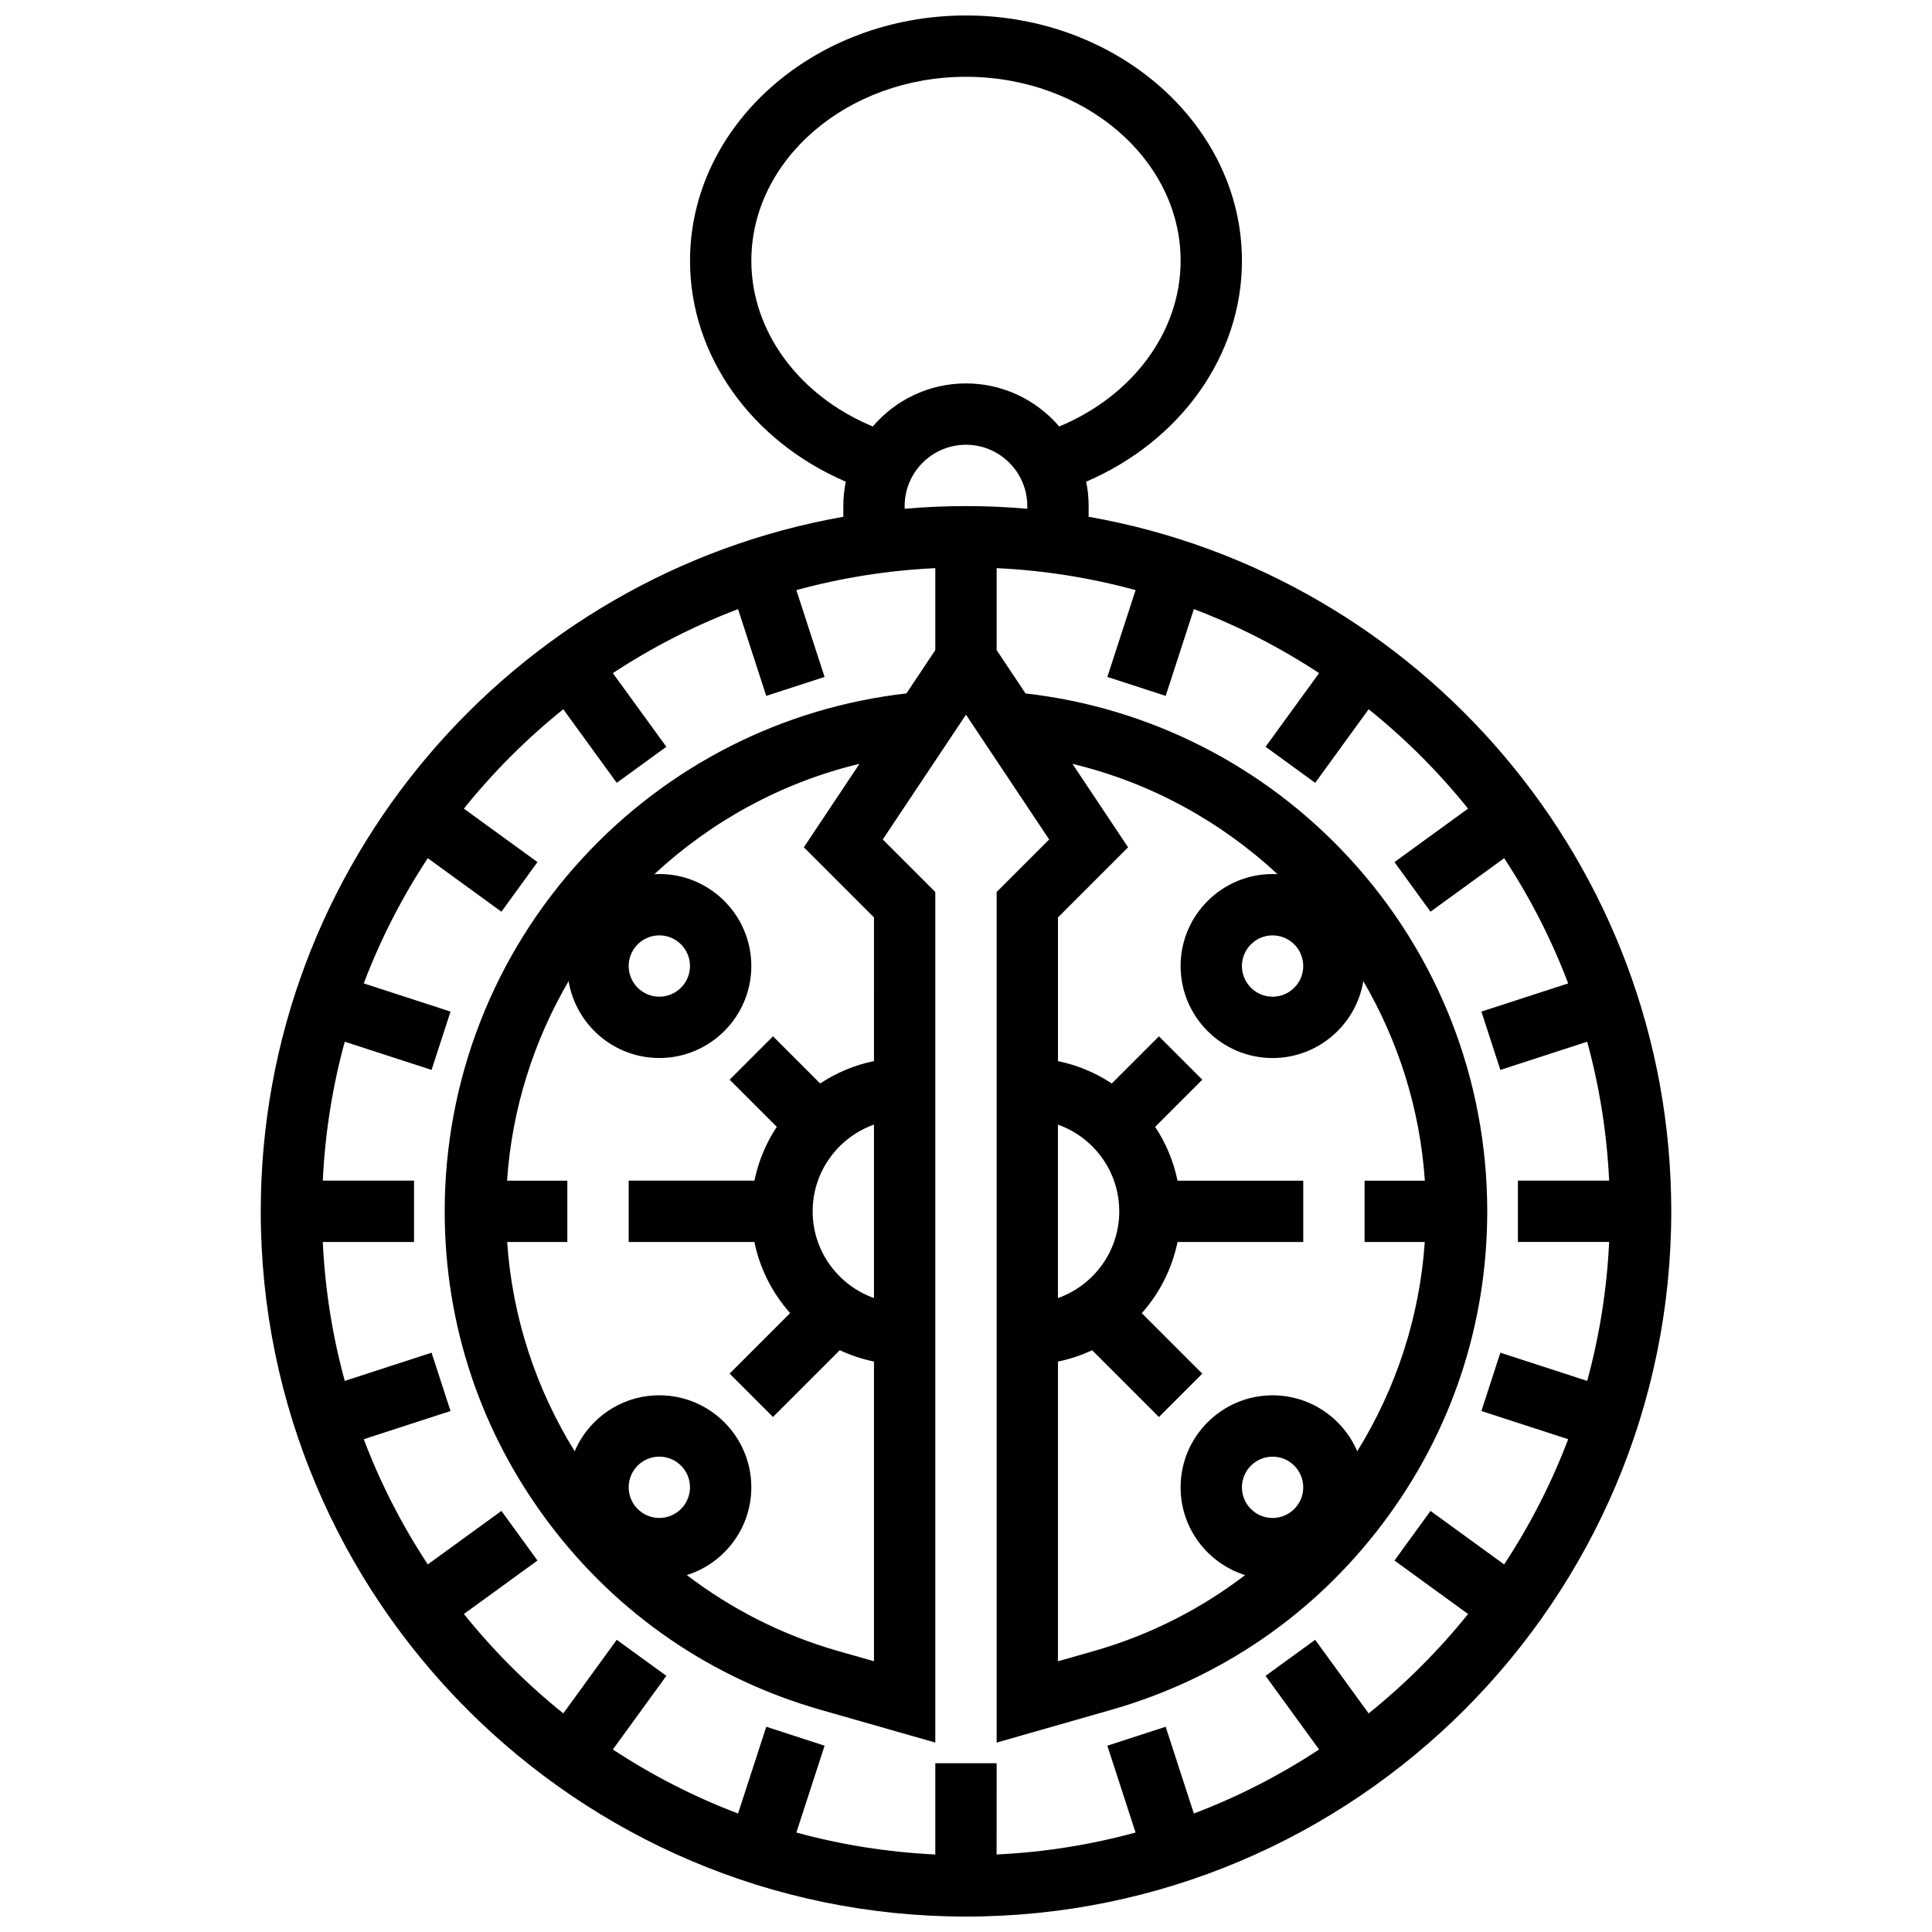 <?xml version="1.0" encoding="UTF-8"?>
<!-- Uploaded to: ICON Repo, www.svgrepo.com, Generator: ICON Repo Mixer Tools -->
<svg width="800px" height="800px" version="1.1" viewBox="144 144 512 512" xmlns="http://www.w3.org/2000/svg">
 <defs>
  <clipPath id="a">
   <path d="m213 148.09h374v503.81h-374z"/>
  </clipPath>
 </defs>
 <g clip-path="url(#a)">
  <path d="m432.5 280.95v-2.836c0-2.215-0.223-4.375-0.648-6.465 24.996-10.742 41.277-33.402 41.277-58.543 0-35.844-32.809-65.008-73.133-65.008s-73.133 29.16-73.133 65.008c0 25.141 16.281 47.801 41.277 58.543-0.426 2.09-0.648 4.25-0.648 6.465v2.836c-87.617 15.426-154.39 92.09-154.39 184.06 0 103.05 83.84 186.9 186.9 186.9 103.05 0 186.9-83.84 186.9-186.9-0.004-91.973-66.781-168.64-154.39-184.06zm-89.387-67.844c0-26.883 25.516-48.754 56.883-48.754 31.363 0 56.883 21.871 56.883 48.754 0 18.797-12.715 35.848-32.184 43.914-5.969-6.977-14.824-11.41-24.699-11.41-9.879 0-18.734 4.434-24.699 11.41-19.469-8.066-32.184-25.117-32.184-43.914zm40.629 65.008c0-8.961 7.293-16.25 16.25-16.25 8.961 0 16.25 7.293 16.25 16.25v0.715c-5.359-0.465-10.777-0.715-16.25-0.715-5.477 0-10.895 0.25-16.25 0.715zm122.96 319.95-14.168-19.5-13.148 9.551 14.18 19.516c-10.336 6.805-21.449 12.516-33.18 16.969l-7.473-22.996-15.457 5.023 7.477 23.008c-11.816 3.231-24.137 5.223-36.82 5.82l0.004-24.18h-16.25v24.18c-12.68-0.598-25.004-2.59-36.82-5.82l7.477-23.008-15.457-5.023-7.473 22.996c-11.73-4.453-22.844-10.164-33.18-16.969l14.18-19.516-13.148-9.551-14.168 19.5c-9.707-7.801-18.543-16.637-26.34-26.34l19.5-14.168-9.555-13.148-19.516 14.18c-6.805-10.336-12.516-21.449-16.969-33.18l22.996-7.473-5.023-15.457-23.008 7.477c-3.231-11.816-5.223-24.137-5.82-36.82h24.18v-16.25l-24.18-0.004c0.598-12.68 2.59-25.004 5.82-36.82l23.008 7.477 5.023-15.457-22.996-7.473c4.453-11.73 10.164-22.844 16.969-33.18l19.516 14.18 9.551-13.148-19.5-14.164c7.801-9.707 16.637-18.543 26.34-26.34l14.168 19.5 13.148-9.551-14.18-19.516c10.336-6.805 21.449-12.516 33.18-16.969l7.473 22.996 15.457-5.023-7.477-23.008c11.816-3.231 24.137-5.223 36.82-5.82v21.719l-7.652 11.477c-32.844 3.738-63.164 19.109-85.738 43.559-23.617 25.578-36.625 58.852-36.625 93.691 0 30.098 9.582 58.711 27.707 82.742s43.004 41.102 71.945 49.371l30.363 8.672v-225.41l-13.922-13.922 22.051-33.07 22.047 33.07-13.922 13.926v225.41l30.363-8.676c28.941-8.27 53.82-25.34 71.945-49.371s27.707-52.645 27.707-82.742c0-34.832-13.004-68.105-36.617-93.68-22.574-24.453-52.895-39.828-85.742-43.566l-7.656-11.484v-21.719c12.68 0.598 25.004 2.59 36.82 5.82l-7.477 23.008 15.457 5.023 7.473-22.996c11.73 4.453 22.844 10.164 33.18 16.969l-14.18 19.516 13.148 9.551 14.168-19.5c9.707 7.801 18.543 16.637 26.34 26.34l-19.5 14.168 9.551 13.148 19.516-14.18c6.805 10.336 12.516 21.449 16.969 33.18l-22.996 7.473 5.023 15.457 23.008-7.477c3.231 11.816 5.223 24.137 5.82 36.82h-24.18v16.25h24.18c-0.598 12.68-2.59 25.004-5.82 36.82l-23.008-7.477-5.023 15.457 22.996 7.473c-4.453 11.73-10.164 22.844-16.969 33.18l-19.516-14.176-9.551 13.148 19.5 14.168c-7.801 9.703-16.637 18.539-26.344 26.34zm-131.09-110.07c-9.457-3.356-16.25-12.387-16.25-22.98s6.793-19.625 16.25-22.98zm0-62.793c-5.18 1.055-10 3.106-14.262 5.93l-12.496-12.496-11.492 11.492 12.496 12.496c-2.824 4.262-4.875 9.082-5.93 14.262h-33.324v16.25h33.32c1.457 7.141 4.793 13.602 9.469 18.852l-16.031 16.031 11.492 11.492 17.699-17.699c2.856 1.34 5.891 2.363 9.059 3.008v79.43l-9.645-2.754c-14.746-4.215-28.215-11.125-39.953-20.086 9.895-3.102 17.094-12.359 17.094-23.262 0-13.441-10.938-24.379-24.379-24.379-10.059 0-18.711 6.121-22.43 14.836-10.211-16.492-16.539-35.457-17.898-55.465h15.949v-16.25l-15.973-0.004c1.289-19.059 7.07-37.059 16.309-52.879 1.914 11.543 11.965 20.375 24.043 20.375 13.441 0 24.379-10.938 24.379-24.379s-10.938-24.379-24.379-24.379c-0.441 0-0.879 0.012-1.312 0.035 15.09-14.004 33.695-24.289 54.352-29.234l-14.738 22.109 18.582 18.586zm-56.883 121.07c-4.481 0-8.125-3.644-8.125-8.125s3.644-8.125 8.125-8.125 8.125 3.644 8.125 8.125-3.644 8.125-8.125 8.125zm0-154.39c4.481 0 8.125 3.644 8.125 8.125 0 4.481-3.644 8.125-8.125 8.125s-8.125-3.644-8.125-8.125c0-4.477 3.644-8.125 8.125-8.125zm109.48-45.449c20.656 4.945 39.262 15.23 54.352 29.234-0.434-0.023-0.871-0.035-1.312-0.035-13.441 0-24.379 10.934-24.379 24.379 0 13.441 10.938 24.379 24.379 24.379 12.078 0 22.129-8.832 24.043-20.375 9.242 15.82 15.023 33.824 16.309 52.879l-15.973-0.004v16.25h15.953c-1.359 20.008-7.688 38.977-17.898 55.465-3.723-8.711-12.375-14.832-22.434-14.832-13.441 0-24.379 10.938-24.379 24.379 0 10.906 7.199 20.16 17.094 23.266-11.734 8.965-25.207 15.875-39.953 20.086l-9.645 2.758v-79.43c3.172-0.645 6.203-1.668 9.059-3.008l17.699 17.699 11.492-11.492-16.031-16.031c4.672-5.25 8.012-11.711 9.469-18.852l33.32-0.004v-16.25h-33.32c-1.055-5.18-3.106-10-5.93-14.262l12.496-12.496-11.492-11.492-12.496 12.496c-4.262-2.824-9.082-4.875-14.262-5.93v-38.082l18.582-18.582zm61.164 53.578c0 4.481-3.644 8.125-8.125 8.125-4.481 0-8.125-3.644-8.125-8.125s3.644-8.125 8.125-8.125c4.481-0.004 8.125 3.644 8.125 8.125zm-8.125 146.27c-4.481 0-8.125-3.644-8.125-8.125s3.644-8.125 8.125-8.125c4.481 0 8.125 3.644 8.125 8.125s-3.644 8.125-8.125 8.125zm-56.883-104.24c9.457 3.356 16.25 12.387 16.25 22.98s-6.793 19.625-16.25 22.98z"/>
 </g>
</svg>